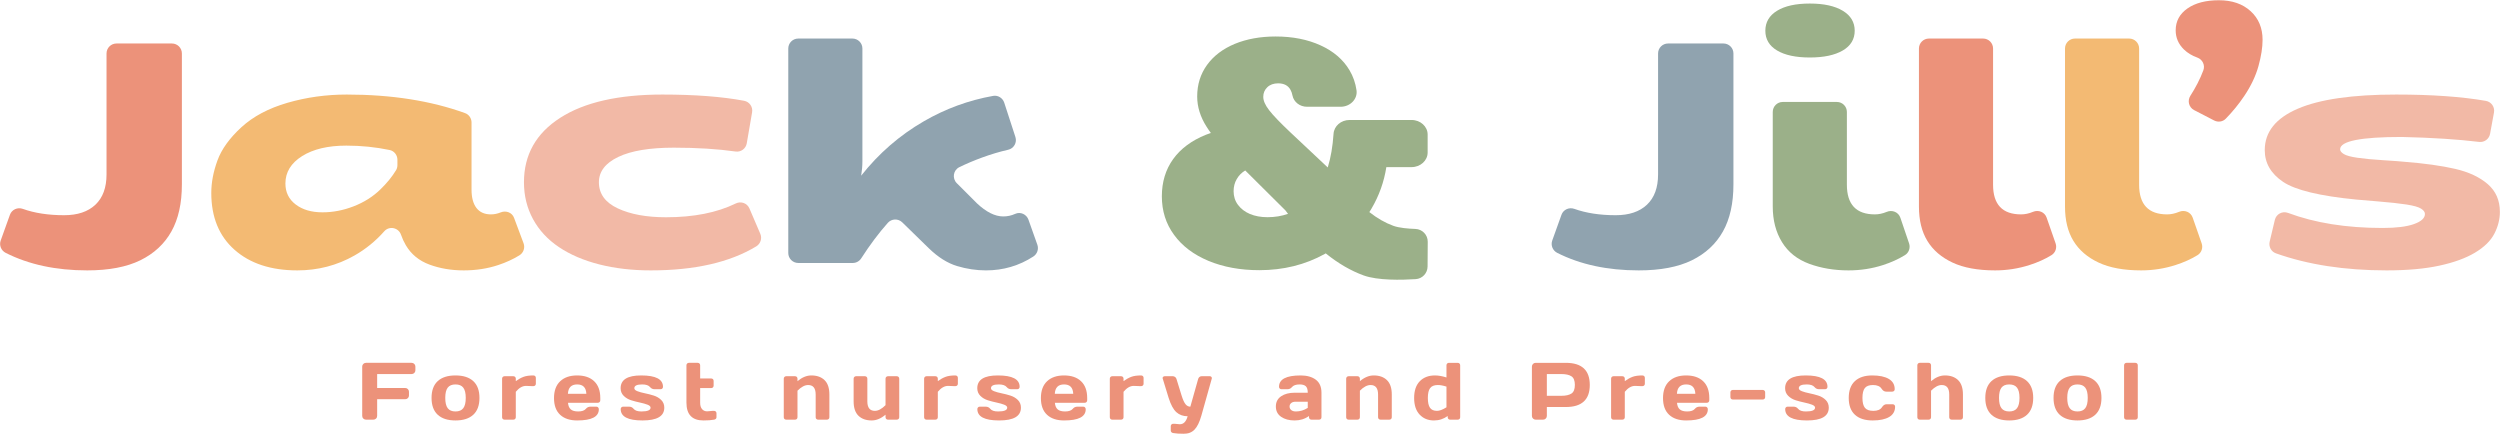 <svg xmlns="http://www.w3.org/2000/svg" width="4016" height="697" viewBox="0 0 4016 697" fill="none"><g clip-path="url(#clip0_2314_247)"><mask id="mask0_2314_247" style="mask-type:luminance" maskUnits="userSpaceOnUse" x="-992" y="-1318" width="6000" height="3334"><path d="M-992 -1318H5008V2015.33H-992V-1318Z" fill="white"></path></mask><g mask="url(#mask0_2314_247)"><path d="M187.15 69.86H276.16C285.008 69.86 292.182 77.033 292.182 85.881V296.095C292.182 326.528 286.56 351.776 275.314 371.837C264.067 391.908 247.419 407.341 225.37 418.143C203.312 428.937 174.87 434.347 140.035 434.347C89.846 434.347 46.214 424.96 9.127 406.197C1.846 402.515 -1.628 394.04 1.126 386.359L15.927 345.072C18.942 336.661 28.162 332.52 36.576 335.527C55.59 342.319 77.73 345.711 102.994 345.711C124.594 345.711 141.359 340.085 153.264 328.843C165.175 317.592 171.128 301.388 171.128 280.213V85.881C171.128 77.033 178.302 69.86 187.15 69.86Z" fill="#EC927A"></path><path d="M518.016 341.081C534.772 341.081 551.424 337.886 567.96 331.481C584.496 325.093 598.722 316.165 610.627 304.69C621.258 294.46 629.782 284.044 636.194 273.454C637.702 270.964 638.41 268.097 638.41 265.185V256.618C638.41 249.144 633.274 242.512 625.955 240.982C603.392 236.269 580.199 233.917 556.386 233.917C526.831 233.917 503.131 239.533 485.272 250.785C467.414 262.026 458.482 276.697 458.482 294.766C458.482 308.889 463.99 320.14 475.022 328.502C486.039 336.89 500.372 341.081 518.016 341.081ZM825.764 349.909L841.047 390.785C843.747 398.009 840.947 406.132 834.378 410.17C824.234 416.406 812.936 421.597 800.479 425.742C783.28 431.476 764.756 434.348 744.915 434.348C725.068 434.348 706.764 431.252 690.01 425.088C673.244 418.914 660.571 408.552 651.971 393.998C648.824 388.673 646.222 383.021 644.167 377.045C640.224 365.584 625.343 362.432 617.314 371.51C603.371 387.277 587.362 400.288 569.283 410.534C541.272 426.406 510.74 434.348 477.664 434.348C435.328 434.348 401.696 423.32 376.784 401.266C351.864 379.23 339.411 348.797 339.411 309.984C339.411 293.232 342.718 275.817 349.335 257.729C355.947 239.65 368.732 221.904 387.699 204.47C406.658 187.064 431.358 173.946 461.787 165.118C492.216 156.298 523.97 151.884 557.046 151.884C628.764 151.884 692.107 161.82 747.072 181.705C753.371 183.984 757.48 190.074 757.48 196.773V304.69C757.48 317.484 760.127 327.3 765.42 334.137C770.71 340.973 778.422 344.382 788.574 344.382C793.864 344.382 799.044 343.337 804.116 341.245C812.704 337.7 822.511 341.206 825.764 349.909Z" fill="#F3BA73"></path><path d="M1203.86 334.793L1221.37 375.645C1224.55 383.078 1221.68 391.654 1214.76 395.836C1172.25 421.512 1115.8 434.348 1045.43 434.348C1015.43 434.348 987.877 431.144 962.737 424.756C937.601 418.368 915.992 409.108 897.913 396.978C879.825 384.848 865.932 369.846 856.237 351.992C846.533 334.137 841.684 314.397 841.684 292.793C841.684 248.694 861.087 214.178 899.896 189.262C938.696 164.346 993.387 151.884 1063.95 151.884C1116.06 151.884 1159.85 155.217 1195.32 161.877C1203.96 163.5 1209.66 171.724 1208.17 180.386L1199.59 230.272C1198.13 238.764 1190.24 244.62 1181.71 243.41C1152.6 239.286 1119.52 237.218 1082.47 237.218C1043.66 237.218 1013.89 242.18 993.167 252.104C972.436 262.026 962.077 275.584 962.077 292.793C962.077 311.312 972.216 325.308 992.507 334.792C1012.78 344.274 1038.58 349.012 1069.9 349.012C1114.31 349.012 1151.65 341.628 1181.93 326.849C1190.25 322.792 1200.22 326.29 1203.86 334.793Z" fill="#F2B9A6"></path><path d="M1652.12 352.914L1666.4 393.133C1668.9 400.178 1666.19 408.024 1659.91 412.089C1637.02 426.926 1611.65 434.348 1583.82 434.348C1568.37 434.348 1552.94 432.033 1537.51 427.402C1522.07 422.773 1506.85 413.182 1491.87 398.629L1449.39 357.19C1442.82 350.78 1432.25 351.162 1426.15 358.026C1411.57 374.445 1397.34 393.43 1383.47 414.99C1380.51 419.582 1375.45 422.441 1369.99 422.441H1282.32C1273.47 422.441 1266.29 415.269 1266.29 406.42V77.941C1266.29 69.093 1273.47 61.92 1282.32 61.92H1369.34C1378.19 61.92 1385.36 69.093 1385.36 77.941V259.048C1385.36 266.558 1384.7 274.265 1383.38 282.206C1411.59 246.478 1445.11 217.373 1483.93 194.888C1518.77 174.688 1555.94 161.073 1595.42 154.029C1603.18 152.644 1610.75 157.41 1613.19 164.912L1631.15 220.069C1634.07 229.032 1628.68 238.5 1619.49 240.586C1605.88 243.674 1591.9 247.845 1577.53 253.1C1564.62 257.822 1552.45 262.978 1541.03 268.57C1531.23 273.365 1529.24 286.501 1536.95 294.214L1569.26 326.528C1584.25 340.642 1598.37 347.685 1611.6 347.685C1618.37 347.685 1624.82 346.289 1630.93 343.498C1639.27 339.694 1649.06 344.284 1652.12 352.914Z" fill="#90A3AF"></path><path d="M2679.55 69.86H2768.57C2777.41 69.86 2784.59 77.033 2784.59 85.881V296.095C2784.59 326.528 2778.97 351.776 2767.72 371.837C2756.47 391.908 2739.82 407.341 2717.77 418.143C2695.72 428.937 2667.27 434.347 2632.44 434.347C2582.25 434.347 2538.62 424.96 2501.53 406.197C2494.25 402.515 2490.78 394.04 2493.53 386.359L2508.33 345.072C2511.35 336.661 2520.57 332.52 2528.98 335.527C2547.99 342.319 2570.13 345.711 2595.4 345.711C2617 345.711 2633.76 340.085 2645.67 328.843C2657.58 317.592 2663.53 301.388 2663.53 280.213V85.881C2663.53 77.033 2670.71 69.86 2679.55 69.86Z" fill="#90A3AF"></path><path d="M3052.74 349.726L3066.76 391.037C3069.15 398.088 3066.44 405.928 3060.1 409.832C3049.73 416.218 3038.04 421.522 3025.04 425.742C3007.4 431.476 2988.87 434.348 2969.47 434.348C2946.54 434.348 2925.48 430.812 2906.3 423.769C2887.12 416.717 2872.56 405.142 2862.64 389.029C2852.72 372.941 2847.75 353.876 2847.75 331.821V179.812C2847.75 170.962 2854.93 163.79 2863.78 163.79H2950.8C2959.65 163.79 2966.83 170.962 2966.83 179.812V296.758C2966.83 328.502 2981.81 344.382 3011.81 344.382C3017.98 344.382 3024.27 343.054 3030.66 340.417C3030.73 340.39 3030.79 340.364 3030.85 340.337C3039.63 336.668 3049.68 340.716 3052.74 349.726ZM2979.4 49.358C2979.4 63.032 2973 73.61 2960.21 81.102C2947.42 88.602 2929.78 92.353 2907.29 92.353C2884.8 92.353 2867.27 88.602 2854.7 81.102C2842.13 73.61 2835.85 63.032 2835.85 49.358C2835.85 35.685 2842.13 24.99 2854.7 17.274C2867.27 9.558 2884.8 5.7 2907.29 5.7C2929.78 5.7 2947.42 9.558 2960.21 17.274C2973 24.99 2979.4 35.685 2979.4 49.358Z" fill="#9BB089"></path><path d="M3287.68 349.533L3302.12 390.956C3304.59 398.042 3301.88 405.969 3295.48 409.888C3285.09 416.249 3273.34 421.534 3260.2 425.744C3242.34 431.477 3223.92 434.348 3204.97 434.348C3177.19 434.348 3154.36 430.157 3136.5 421.777C3118.64 413.406 3105.19 401.832 3096.15 387.054C3087.11 372.286 3082.59 353.876 3082.59 331.822V77.941C3082.59 69.093 3089.76 61.92 3098.61 61.92H3185.64C3194.49 61.92 3201.66 69.093 3201.66 77.941V296.758C3201.66 328.502 3216.65 344.384 3246.64 344.384C3252.81 344.384 3259.1 343.056 3265.5 340.417C3265.61 340.369 3265.73 340.321 3265.85 340.272C3274.57 336.6 3284.56 340.597 3287.68 349.533Z" fill="#EC927A"></path><path d="M3522.31 349.533L3536.75 390.956C3539.22 398.042 3536.51 405.969 3530.11 409.888C3519.72 416.249 3507.96 421.534 3494.83 425.744C3476.97 431.477 3458.55 434.348 3439.6 434.348C3411.82 434.348 3388.99 430.157 3371.13 421.777C3353.27 413.406 3339.81 401.832 3330.78 387.054C3321.73 372.286 3317.22 353.876 3317.22 331.822V77.941C3317.22 69.093 3324.39 61.92 3333.24 61.92H3420.27C3429.11 61.92 3436.29 69.093 3436.29 77.941V296.758C3436.29 328.502 3451.28 344.384 3481.27 344.384C3487.44 344.384 3493.73 343.056 3500.12 340.417C3500.24 340.369 3500.36 340.321 3500.47 340.272C3509.2 336.6 3519.19 340.597 3522.31 349.533Z" fill="#F3BA73"></path><path d="M3564.48 0.407C3585.64 0.407 3602.62 6.256 3615.41 17.939C3628.2 29.62 3634.59 44.945 3634.59 63.912C3634.59 76.257 3632.38 90.363 3627.98 106.243C3623.57 122.124 3615.96 138.112 3605.16 154.208C3596.45 167.172 3586.54 179.349 3575.41 190.737C3570.57 195.685 3562.97 196.707 3556.82 193.529L3524.61 176.876C3516.12 172.487 3513.47 161.803 3518.66 153.776C3522.67 147.589 3526.47 141.005 3530.08 134.021C3533.77 126.889 3536.91 119.82 3539.5 112.819C3542.55 104.588 3538.04 95.457 3529.78 92.497C3521.19 89.42 3514.01 85.071 3508.25 79.452C3499.42 70.856 3495.02 60.601 3495.02 48.695C3495.02 34.143 3501.3 22.46 3513.87 13.632C3526.44 4.821 3543.31 0.407 3564.48 0.407Z" fill="#EC927A"></path><path d="M3860.36 259.712C3894.32 262.359 3922.21 266.217 3944.04 271.287C3965.87 276.364 3983.29 284.52 3996.3 295.763C4009.31 307.004 4015.81 321.899 4015.81 340.417C4015.81 352.323 4012.84 364.013 4006.89 375.48C4000.93 386.947 3990.57 397.085 3975.79 405.905C3961.02 414.725 3941.95 421.679 3918.57 426.739C3895.2 431.808 3866.98 434.347 3833.9 434.347C3766.55 434.347 3707.23 425.196 3655.93 406.908C3648.33 404.2 3644.13 396.048 3645.99 388.2L3654.3 353.244C3656.52 343.892 3666.39 338.604 3675.39 341.971C3718.62 358.137 3769.26 366.212 3827.29 366.212C3849.34 366.212 3866.2 364.121 3877.89 359.923C3889.57 355.741 3895.42 350.34 3895.42 343.719C3895.42 340.641 3893.33 337.771 3889.14 335.123C3884.94 332.476 3877.12 330.279 3865.66 328.501C3854.18 326.752 3838.97 325.092 3820.01 323.549C3801.05 322.005 3789.36 321.019 3784.95 320.571C3726.3 314.847 3687.15 305.353 3667.54 292.128C3647.91 278.895 3638.1 261.928 3638.1 241.184C3638.1 212.079 3655.73 189.917 3691.02 174.709C3726.3 159.492 3779 151.884 3849.12 151.884C3906.36 151.884 3954.44 155.28 3993.37 162.065C4002.15 163.595 4007.94 172.005 4006.33 180.767L4000.05 214.967C3998.52 223.267 3990.87 228.997 3982.49 227.976C3948.45 223.827 3907.08 221.165 3858.38 220.019C3792.23 220.019 3759.15 226.632 3759.15 239.865C3759.15 242.512 3761.14 245.06 3765.11 247.473C3769.07 249.905 3776.35 251.888 3786.94 253.423C3797.52 254.984 3811.51 256.303 3828.94 257.397C3846.36 258.501 3856.83 259.272 3860.36 259.712Z" fill="#F2B9A6"></path><path d="M2007.99 343.806C1999.88 340.345 1993.41 335.425 1988.67 329.046C1983.94 322.759 1981.66 315.378 1981.66 307.178C1981.66 299.981 1983.3 293.422 1986.76 287.589C1990.04 281.85 1994.6 277.294 2000.34 273.83L2064.84 337.911C2066.24 339.793 2067.67 341.645 2069.09 343.497C2058.99 347.078 2048.05 348.91 2036.14 348.91C2025.48 348.91 2016.19 347.178 2007.99 343.806ZM2273.71 367.766C2261.95 367.367 2247.6 366.137 2238.33 362.774C2225.14 357.989 2212.24 350.578 2199.69 340.671C2200.63 339.19 2201.62 337.758 2202.52 336.245C2202.79 335.789 2202.98 335.425 2203.25 334.971C2215.37 314.375 2223.29 292.237 2227.03 268.454H2267.58C2281.79 268.454 2293.36 257.975 2293.36 245.039V216.063C2293.36 203.217 2281.79 192.739 2267.58 192.739H2167.9C2154.14 192.739 2142.93 202.578 2142.2 215.061C2140.84 235.015 2137.83 253.057 2132.91 269.001L2073.05 212.783C2056.37 197.021 2044.89 185.085 2038.7 176.975C2032.41 168.866 2029.31 161.759 2029.31 155.563C2029.31 149.367 2031.5 144.265 2035.87 140.074C2040.15 135.974 2045.99 133.879 2053.19 133.879C2062.57 133.879 2069.22 137.341 2073.05 144.265C2074.5 146.909 2075.6 150.005 2076.24 153.469C2078.33 163.854 2087.99 171.509 2099.65 171.509H2153.5C2169.08 171.509 2181.11 159.027 2179.1 144.994C2177.46 133.423 2173.73 122.67 2167.81 112.741C2157.6 95.611 2142.11 82.306 2121.25 72.833C2100.47 63.355 2076.42 58.618 2049.17 58.618C2024.57 58.618 2002.71 62.626 1983.57 70.462C1964.53 78.39 1949.59 89.687 1939.02 104.266C1928.45 118.843 1923.16 135.791 1923.16 155.019C1923.16 171.509 1928.17 187.727 1938.2 203.49C1940.2 206.679 1942.48 210.05 1945.12 213.605C1942.39 214.423 1939.84 215.426 1937.29 216.427C1914.23 225.722 1896.65 238.753 1884.53 255.607C1872.41 272.465 1866.4 292.418 1866.4 315.378C1866.4 338.795 1872.87 359.389 1885.99 377.247C1899.02 395.195 1917.42 409.046 1941.29 419.07C1965.17 428.999 1992.41 434.011 2023.03 434.011C2061.66 434.011 2096.65 425.355 2128.08 407.951C2128.61 407.67 2129.12 407.317 2129.64 407.014C2149.5 423.039 2169.9 434.965 2190.6 442.478C2213.27 450.705 2251.38 449.861 2274.2 448.39C2284.91 447.702 2293.19 438.834 2293.26 428.11L2293.52 388.342C2293.59 377.238 2284.81 368.143 2273.71 367.766Z" fill="#9BB089"></path><path d="M581.858 668.028V588.776C581.858 587.123 582.451 585.722 583.641 584.575C584.827 583.431 586.25 582.856 587.905 582.856H661.299C662.954 582.856 664.365 583.451 665.533 584.639C666.699 585.828 667.282 587.248 667.282 588.906V594.888C667.282 596.543 666.699 597.955 665.533 599.122C664.365 600.29 662.954 600.872 661.299 600.872H605.855V623.278H650.987C652.642 623.278 654.053 623.872 655.219 625.06C656.387 626.248 656.97 627.65 656.97 629.262V635.31C656.97 636.963 656.387 638.376 655.219 639.542C654.053 640.711 652.642 641.294 650.987 641.294H605.855V668.028C605.855 669.768 605.273 671.22 604.105 672.387C602.938 673.555 601.527 674.138 599.873 674.138H587.905C586.25 674.138 584.827 673.555 583.641 672.387C582.451 671.22 581.858 669.768 581.858 668.028Z" fill="#EC927A"></path><path d="M719.223 622.706C716.587 626.142 715.269 631.638 715.269 639.191C715.269 646.744 716.587 652.263 719.223 655.742C721.859 659.222 726.015 660.963 731.691 660.963C737.367 660.963 741.535 659.222 744.192 655.742C746.849 652.263 748.179 646.744 748.179 639.191C748.179 631.638 746.849 626.142 744.192 622.706C741.535 619.267 737.367 617.548 731.691 617.548C726.015 617.548 721.859 619.267 719.223 622.706ZM703.145 666.246C696.544 660.132 693.244 651.128 693.244 639.224C693.244 627.319 696.544 618.324 703.145 612.235C709.745 606.144 719.263 603.1 731.695 603.1C744.127 603.1 753.653 606.144 760.273 612.235C766.893 618.324 770.203 627.319 770.203 639.224C770.203 651.128 766.893 660.132 760.273 666.246C753.653 672.355 744.127 675.411 731.695 675.411C719.263 675.411 709.745 672.355 703.145 666.246Z" fill="#EC927A"></path><path d="M806.555 670.256V608.319C806.555 607.172 806.925 606.228 807.669 605.486C808.411 604.746 809.333 604.374 810.437 604.374H824.696C825.841 604.374 826.775 604.738 827.497 605.47C828.217 606.2 828.58 607.131 828.58 608.258V612.204C832.908 609.107 837.077 606.814 841.087 605.328C845.097 603.843 850.349 603.1 856.841 603.1C857.988 603.1 858.931 603.464 859.675 604.196C860.417 604.931 860.788 605.839 860.788 606.927V616.462C860.788 617.591 860.417 618.51 859.675 619.219C858.931 619.931 857.988 620.287 856.841 620.287H854.805C853.828 620.287 852.237 620.223 850.031 620.096C847.824 619.967 846.148 619.903 845.001 619.903C839.273 619.903 833.799 623.059 828.58 629.367V670.236C828.58 671.388 828.208 672.327 827.465 673.051C826.723 673.776 825.799 674.138 824.696 674.138H810.437C809.292 674.138 808.357 673.779 807.637 673.056C806.915 672.336 806.555 671.4 806.555 670.256Z" fill="#EC927A"></path><path d="M912.3 632.572H941.9C941.475 622.559 936.563 617.549 927.164 617.549C917.764 617.549 912.81 622.559 912.3 632.572ZM899.76 666.26C893.224 660.159 889.958 651.235 889.958 639.492C889.958 627.752 893.246 618.749 899.824 612.491C906.402 606.229 915.504 603.101 927.132 603.101C938.844 603.101 947.968 606.219 954.503 612.452C961.038 618.684 964.307 627.625 964.307 639.268V642.981C964.307 644.156 963.934 645.123 963.192 645.883C962.45 646.641 961.506 647.023 960.36 647.023H912.428C912.851 651.885 914.347 655.425 916.915 657.64C919.483 659.856 923.418 660.964 928.723 660.964C934.707 660.964 938.866 659.543 941.2 656.697C943.023 654.451 945.464 653.304 948.52 653.261H958.004C959.151 653.261 960.094 653.657 960.838 654.447C961.579 655.237 961.951 656.244 961.951 657.463C961.951 669.472 950.344 675.453 927.132 675.412C915.419 675.412 906.295 672.363 899.76 666.26Z" fill="#EC927A"></path><path d="M996.972 623.659C996.972 609.912 1008.03 603.059 1030.14 603.102C1053.39 603.102 1065.02 609.188 1065.02 621.37C1065.02 622.515 1064.66 623.448 1063.93 624.17C1063.21 624.892 1062.28 625.251 1061.13 625.251H1051.63C1048.57 625.251 1046.13 624.127 1044.3 621.879C1041.97 618.992 1037.74 617.55 1031.62 617.55C1023.16 617.55 1018.95 619.587 1019 623.659C1019 625.571 1020.65 627.163 1023.94 628.435C1027.24 629.707 1031.26 630.823 1036 631.776C1040.75 632.731 1045.47 633.951 1050.18 635.436C1054.89 636.922 1058.9 639.287 1062.19 642.535C1065.47 645.78 1067.12 649.887 1067.12 654.851C1067.12 668.6 1055.43 675.454 1032.05 675.411C1008.75 675.411 997.1 669.343 997.1 657.207C997.1 656.062 997.469 655.116 998.21 654.374C998.95 653.631 999.892 653.262 1001.03 653.262H1010.49C1013.54 653.262 1015.97 654.404 1017.79 656.698C1020.13 659.584 1024.36 661.006 1030.48 660.963C1040.22 660.963 1045.09 658.926 1045.09 654.851C1045.09 652.942 1043.45 651.35 1040.15 650.078C1036.85 648.804 1032.82 647.67 1028.06 646.672C1023.29 645.674 1018.57 644.444 1013.89 642.98C1009.22 641.515 1005.23 639.15 1001.93 635.882C998.622 632.614 996.972 628.542 996.972 623.659Z" fill="#EC927A"></path><path d="M1102.7 646.767V586.803C1102.7 585.659 1103.07 584.715 1103.81 583.972C1104.56 583.23 1105.48 582.856 1106.58 582.856H1120.84C1121.99 582.856 1122.92 583.23 1123.64 583.97C1124.37 584.71 1124.73 585.651 1124.73 586.795V608H1142.49C1143.63 608 1144.56 608.364 1145.29 609.087C1146.01 609.814 1146.37 610.75 1146.37 611.899V619.508C1146.37 620.656 1146 621.596 1145.25 622.319C1144.51 623.042 1143.59 623.406 1142.49 623.406H1124.73V647.047C1124.73 651.431 1125.74 654.811 1127.78 657.196C1129.82 659.578 1132.53 660.772 1135.93 660.772C1137.07 660.772 1138.6 660.643 1140.51 660.388C1142.42 660.134 1143.8 660.007 1144.65 660.007H1147.01C1148.15 660.007 1149.09 660.358 1149.84 661.058C1150.58 661.762 1150.95 662.667 1150.95 663.779V670.399C1150.95 671.35 1150.58 672.174 1149.84 672.874C1149.09 673.575 1148.15 674.01 1147.01 674.175C1142.68 674.999 1137.03 675.411 1130.07 675.411C1111.83 675.452 1102.7 665.907 1102.7 646.767Z" fill="#EC927A"></path><path d="M1259.05 670.256V608.319C1259.05 607.172 1259.42 606.228 1260.16 605.486C1260.91 604.746 1261.83 604.374 1262.93 604.374H1277.19C1278.34 604.374 1279.27 604.746 1279.99 605.486C1280.71 606.228 1281.08 607.172 1281.08 608.319V612.33C1288.37 606.178 1295.8 603.1 1303.35 603.1C1312.31 603.1 1319.37 605.615 1324.55 610.643C1329.73 615.671 1332.32 623.364 1332.32 633.718V670.256C1332.32 671.4 1331.94 672.336 1331.2 673.056C1330.46 673.779 1329.52 674.138 1328.37 674.138H1314.18C1313.03 674.138 1312.1 673.768 1311.37 673.026C1310.65 672.283 1310.29 671.358 1310.29 670.256V633.718C1310.29 623.532 1306.24 618.463 1298.13 618.504C1292.83 618.504 1287.14 621.54 1281.08 627.607V670.256C1281.08 671.4 1280.7 672.336 1279.96 673.056C1279.22 673.779 1278.3 674.138 1277.19 674.138H1262.93C1261.79 674.138 1260.85 673.779 1260.13 673.056C1259.41 672.336 1259.05 671.4 1259.05 670.256Z" fill="#EC927A"></path><path d="M1371.27 644.794V608.319C1371.27 607.172 1371.64 606.228 1372.39 605.486C1373.13 604.746 1374.05 604.374 1375.16 604.374H1389.41C1390.56 604.374 1391.49 604.743 1392.22 605.486C1392.94 606.228 1393.3 607.17 1393.3 608.314V644.748C1393.3 654.92 1397.33 660.007 1405.39 660.007C1410.7 660.007 1416.41 656.955 1422.52 650.85V608.314C1422.52 607.17 1422.89 606.228 1423.63 605.486C1424.37 604.743 1425.29 604.374 1426.4 604.374H1440.59C1441.74 604.374 1442.68 604.746 1443.43 605.486C1444.17 606.228 1444.54 607.172 1444.54 608.319V670.256C1444.54 671.4 1444.17 672.336 1443.43 673.056C1442.68 673.779 1441.74 674.138 1440.59 674.138H1426.4C1425.25 674.138 1424.32 673.766 1423.6 673.02C1422.88 672.274 1422.52 671.347 1422.52 670.236V666.144C1415.22 672.322 1407.79 675.411 1400.24 675.411C1391.28 675.411 1384.22 672.896 1379.04 667.868C1373.86 662.84 1371.27 655.147 1371.27 644.794Z" fill="#EC927A"></path><path d="M1484.49 670.256V608.319C1484.49 607.172 1484.86 606.228 1485.6 605.486C1486.34 604.746 1487.27 604.374 1488.37 604.374H1502.63C1503.78 604.374 1504.71 604.738 1505.43 605.47C1506.15 606.2 1506.51 607.131 1506.51 608.258V612.204C1510.84 609.107 1515.01 606.814 1519.02 605.328C1523.03 603.843 1528.28 603.1 1534.77 603.1C1535.92 603.1 1536.86 603.464 1537.61 604.196C1538.35 604.931 1538.72 605.839 1538.72 606.927V616.462C1538.72 617.591 1538.35 618.51 1537.61 619.219C1536.86 619.931 1535.92 620.287 1534.77 620.287H1532.74C1531.76 620.287 1530.17 620.223 1527.96 620.096C1525.76 619.967 1524.08 619.903 1522.94 619.903C1517.21 619.903 1511.73 623.059 1506.51 629.367V670.236C1506.51 671.388 1506.14 672.327 1505.4 673.051C1504.66 673.776 1503.73 674.138 1502.63 674.138H1488.37C1487.22 674.138 1486.29 673.779 1485.57 673.056C1484.85 672.336 1484.49 671.4 1484.49 670.256Z" fill="#EC927A"></path><path d="M1569.89 623.659C1569.89 609.912 1580.94 603.059 1603.05 603.102C1626.3 603.102 1637.93 609.188 1637.93 621.37C1637.93 622.515 1637.57 623.448 1636.85 624.17C1636.13 624.892 1635.19 625.251 1634.04 625.251H1624.55C1621.49 625.251 1619.04 624.127 1617.22 621.879C1614.88 618.992 1610.65 617.55 1604.53 617.55C1596.07 617.55 1591.87 619.587 1591.91 623.659C1591.91 625.571 1593.56 627.163 1596.85 628.435C1600.15 629.707 1604.17 630.823 1608.91 631.776C1613.66 632.731 1618.39 633.951 1623.1 635.436C1627.81 636.922 1631.81 639.287 1635.1 642.535C1638.39 645.78 1640.03 649.887 1640.03 654.851C1640.03 668.6 1628.34 675.454 1604.96 675.411C1581.66 675.411 1570.01 669.343 1570.01 657.207C1570.01 656.062 1570.38 655.116 1571.12 654.374C1571.86 653.631 1572.81 653.262 1573.95 653.262H1583.41C1586.45 653.262 1588.88 654.404 1590.7 656.698C1593.04 659.584 1597.27 661.006 1603.4 660.963C1613.14 660.963 1618.01 658.926 1618.01 654.851C1618.01 652.942 1616.36 651.35 1613.06 650.078C1609.77 648.804 1605.73 647.67 1600.97 646.672C1596.21 645.674 1591.49 644.444 1586.81 642.98C1582.13 641.515 1578.14 639.15 1574.84 635.882C1571.54 632.614 1569.89 628.542 1569.89 623.659Z" fill="#EC927A"></path><path d="M1694.44 632.572H1724.04C1723.62 622.559 1718.7 617.549 1709.31 617.549C1699.91 617.549 1694.95 622.559 1694.44 632.572ZM1681.9 666.26C1675.37 660.159 1672.1 651.235 1672.1 639.492C1672.1 627.752 1675.39 618.749 1681.97 612.491C1688.54 606.229 1697.65 603.101 1709.27 603.101C1720.99 603.101 1730.11 606.219 1736.64 612.452C1743.18 618.684 1746.45 627.625 1746.45 639.268V642.981C1746.45 644.156 1746.07 645.123 1745.33 645.883C1744.59 646.641 1743.65 647.023 1742.5 647.023H1694.57C1694.99 651.885 1696.49 655.425 1699.06 657.64C1701.62 659.856 1705.56 660.964 1710.86 660.964C1716.85 660.964 1721.01 659.543 1723.34 656.697C1725.16 654.451 1727.61 653.304 1730.66 653.261H1740.15C1741.29 653.261 1742.23 653.657 1742.98 654.447C1743.72 655.237 1744.09 656.244 1744.09 657.463C1744.09 669.472 1732.49 675.453 1709.27 675.412C1697.56 675.412 1688.44 672.363 1681.9 666.26Z" fill="#EC927A"></path><path d="M1782.81 670.256V608.319C1782.81 607.172 1783.18 606.228 1783.93 605.486C1784.67 604.746 1785.59 604.374 1786.69 604.374H1800.95C1802.1 604.374 1803.03 604.738 1803.75 605.47C1804.48 606.2 1804.84 607.131 1804.84 608.258V612.204C1809.16 609.107 1813.33 606.814 1817.34 605.328C1821.35 603.843 1826.61 603.1 1833.1 603.1C1834.24 603.1 1835.19 603.464 1835.93 604.196C1836.67 604.931 1837.05 605.839 1837.05 606.927V616.462C1837.05 617.591 1836.67 618.51 1835.93 619.219C1835.19 619.931 1834.24 620.287 1833.1 620.287H1831.06C1830.08 620.287 1828.49 620.223 1826.29 620.096C1824.08 619.967 1822.4 619.903 1821.26 619.903C1815.53 619.903 1810.06 623.059 1804.84 629.367V670.236C1804.84 671.388 1804.46 672.327 1803.72 673.051C1802.98 673.776 1802.06 674.138 1800.95 674.138H1786.69C1785.55 674.138 1784.62 673.779 1783.89 673.056C1783.17 672.336 1782.81 671.4 1782.81 670.256Z" fill="#EC927A"></path><path d="M1867.79 608.193C1867.67 607.855 1867.6 607.535 1867.6 607.237C1867.6 606.644 1867.81 606.091 1868.24 605.581C1868.88 604.819 1869.73 604.416 1870.79 604.373H1884.12C1885.36 604.373 1886.54 604.785 1887.66 605.609C1888.79 606.433 1889.52 607.459 1889.86 608.687L1898.2 635.677C1900.29 642.313 1902.4 646.907 1904.55 649.46C1906.69 652.013 1909.24 653.289 1912.17 653.289L1924.75 608.695C1925.09 607.468 1925.76 606.439 1926.76 605.612C1927.76 604.785 1928.88 604.373 1930.11 604.373H1943.59C1944.65 604.373 1945.48 604.777 1946.08 605.587C1946.5 606.141 1946.72 606.739 1946.72 607.377C1946.72 607.633 1946.68 607.911 1946.59 608.207L1929.89 667.656C1926.91 678.177 1923.23 685.685 1918.83 690.181C1914.43 694.676 1908.54 696.927 1901.15 696.927C1894.7 696.927 1889.18 696.501 1884.6 695.655C1883.45 695.484 1882.52 695.027 1881.8 694.284C1881.07 693.541 1880.71 692.684 1880.71 691.705V684.704C1880.71 683.559 1881.07 682.613 1881.8 681.871C1882.52 681.128 1883.45 680.759 1884.6 680.759H1886.95C1887.93 680.759 1889.3 680.884 1891.06 681.14C1892.82 681.395 1894.23 681.524 1895.29 681.524C1901.28 681.524 1905.45 677.235 1907.83 668.664C1900.61 668.664 1894.57 666.489 1889.72 662.143C1884.88 657.796 1880.71 650.065 1877.23 638.953L1867.79 608.193Z" fill="#EC927A"></path><path d="M2071.56 653.006C2071.56 655.341 2072.46 657.249 2074.24 658.736C2076.03 660.221 2078.56 660.964 2081.84 660.964C2088.38 660.964 2094.7 659.052 2100.78 655.234V645.305H2081.2C2078.22 645.305 2075.87 646.025 2074.15 647.468C2072.42 648.912 2071.56 650.756 2071.56 653.006ZM2057.97 669.557C2052.35 665.652 2049.54 660.133 2049.54 653.006C2049.54 645.876 2052.35 640.402 2057.97 636.582C2063.6 632.762 2070.84 630.854 2079.71 630.854H2100.78C2100.78 625.888 2099.74 622.432 2097.66 620.478C2095.57 618.528 2092.28 617.549 2087.77 617.549C2081.86 617.549 2077.71 618.993 2075.33 621.88C2073.51 624.128 2071.07 625.252 2068.02 625.252H2058.56C2057.41 625.252 2056.47 624.881 2055.73 624.138C2054.99 623.396 2054.62 622.473 2054.62 621.369C2054.62 609.189 2066.18 603.101 2089.3 603.101C2099.41 603.101 2107.52 605.361 2113.63 609.878C2119.75 614.4 2122.81 621.392 2122.81 630.854V670.257C2122.81 671.401 2122.45 672.337 2121.72 673.057C2121 673.78 2120.07 674.138 2118.92 674.138H2106.64C2105.49 674.138 2104.56 673.769 2103.84 673.026C2103.12 672.284 2102.76 671.358 2102.76 670.257V668.284C2096.05 673.08 2088.37 675.453 2079.71 675.412C2070.84 675.412 2063.6 673.461 2057.97 669.557Z" fill="#EC927A"></path><path d="M2162.49 670.256V608.319C2162.49 607.172 2162.86 606.228 2163.61 605.486C2164.35 604.746 2165.27 604.374 2166.37 604.374H2180.63C2181.78 604.374 2182.71 604.746 2183.43 605.486C2184.16 606.228 2184.52 607.172 2184.52 608.319V612.33C2191.81 606.178 2199.24 603.1 2206.8 603.1C2215.75 603.1 2222.81 605.615 2227.99 610.643C2233.17 615.671 2235.76 623.364 2235.76 633.718V670.256C2235.76 671.4 2235.39 672.336 2234.64 673.056C2233.9 673.779 2232.96 674.138 2231.81 674.138H2217.62C2216.47 674.138 2215.54 673.768 2214.82 673.026C2214.09 672.283 2213.73 671.358 2213.73 670.256V633.718C2213.73 623.532 2209.68 618.463 2201.58 618.504C2196.27 618.504 2190.58 621.54 2184.52 627.607V670.256C2184.52 671.4 2184.14 672.336 2183.4 673.056C2182.66 673.779 2181.74 674.138 2180.63 674.138H2166.37C2165.23 674.138 2164.3 673.779 2163.57 673.056C2162.85 672.336 2162.49 671.4 2162.49 670.256Z" fill="#EC927A"></path><path d="M2293.69 639.287C2293.69 646.489 2294.84 651.745 2297.14 655.049C2299.43 658.356 2303.2 660.007 2308.43 660.007C2312.42 660.007 2317.49 658.101 2323.61 654.287V621.047C2318.12 619.309 2313.51 618.463 2309.77 618.504C2303.94 618.504 2299.8 620.147 2297.36 623.432C2294.91 626.713 2293.69 632 2293.69 639.287ZM2271.67 639.287C2271.67 627.585 2274.69 618.631 2280.75 612.417C2286.8 606.207 2294.94 603.101 2305.17 603.101C2310.58 603.101 2316.72 604.183 2323.61 606.347V586.803C2323.61 585.66 2323.98 584.715 2324.72 583.972C2325.47 583.229 2326.39 582.857 2327.49 582.857H2341.69C2342.83 582.857 2343.78 583.229 2344.52 583.972C2345.26 584.715 2345.63 585.66 2345.63 586.803V670.256C2345.63 671.4 2345.26 672.336 2344.52 673.056C2343.78 673.78 2342.83 674.139 2341.69 674.139H2329.47C2328.32 674.139 2327.39 673.765 2326.67 673.02C2325.94 672.275 2325.58 671.347 2325.58 670.237V668.256C2318.96 673.071 2311.59 675.453 2303.5 675.411C2294.06 675.411 2286.4 672.28 2280.51 666.013C2274.61 659.749 2271.67 650.84 2271.67 639.287Z" fill="#EC927A"></path><path d="M2484.86 635.817H2508.09C2515.22 635.817 2520.63 634.62 2524.33 632.221C2528.02 629.825 2529.86 625.197 2529.86 618.345C2529.86 611.492 2528.02 606.865 2524.33 604.469C2520.63 602.073 2515.22 600.873 2508.09 600.873H2484.86V635.817ZM2460.86 668.155V588.905C2460.86 587.249 2461.44 585.828 2462.58 584.64C2463.73 583.452 2465.13 582.857 2466.78 582.857H2515.35C2540.98 582.857 2553.81 594.688 2553.83 618.345C2553.85 642.003 2541.03 653.833 2515.35 653.833H2484.86V668.155C2484.86 669.812 2484.28 671.221 2483.11 672.387C2481.94 673.556 2480.53 674.139 2478.88 674.139H2466.91C2465.25 674.139 2463.83 673.556 2462.65 672.387C2461.46 671.221 2460.86 669.812 2460.86 668.155Z" fill="#EC927A"></path><path d="M2588.06 670.256V608.319C2588.06 607.172 2588.43 606.228 2589.17 605.486C2589.91 604.746 2590.83 604.374 2591.94 604.374H2606.2C2607.34 604.374 2608.28 604.738 2609 605.47C2609.72 606.2 2610.08 607.131 2610.08 608.258V612.204C2614.41 609.107 2618.58 606.814 2622.59 605.328C2626.6 603.843 2631.85 603.1 2638.34 603.1C2639.49 603.1 2640.43 603.464 2641.18 604.196C2641.92 604.931 2642.29 605.839 2642.29 606.927V616.462C2642.29 617.591 2641.92 618.51 2641.18 619.219C2640.43 619.931 2639.49 620.287 2638.34 620.287H2636.31C2635.33 620.287 2633.74 620.223 2631.53 620.096C2629.32 619.967 2627.65 619.903 2626.5 619.903C2620.77 619.903 2615.3 623.059 2610.08 629.367V670.236C2610.08 671.388 2609.71 672.327 2608.97 673.051C2608.22 673.776 2607.3 674.138 2606.2 674.138H2591.94C2590.79 674.138 2589.86 673.779 2589.14 673.056C2588.42 672.336 2588.06 671.4 2588.06 670.256Z" fill="#EC927A"></path><path d="M2693.8 632.572H2723.4C2722.98 622.559 2718.06 617.549 2708.66 617.549C2699.26 617.549 2694.31 622.559 2693.8 632.572ZM2681.26 666.26C2674.72 660.159 2671.46 651.235 2671.46 639.492C2671.46 627.752 2674.75 618.749 2681.32 612.491C2687.9 606.229 2697 603.101 2708.63 603.101C2720.34 603.101 2729.47 606.219 2736 612.452C2742.54 618.684 2745.81 627.625 2745.81 639.268V642.981C2745.81 644.156 2745.44 645.123 2744.69 645.883C2743.95 646.641 2743.01 647.023 2741.86 647.023H2693.93C2694.35 651.885 2695.85 655.425 2698.42 657.64C2700.98 659.856 2704.92 660.964 2710.22 660.964C2716.21 660.964 2720.37 659.543 2722.7 656.697C2724.52 654.451 2726.96 653.304 2730.02 653.261H2739.5C2740.65 653.261 2741.59 653.657 2742.34 654.447C2743.08 655.237 2743.45 656.244 2743.45 657.463C2743.45 669.472 2731.84 675.453 2708.63 675.412C2696.92 675.412 2687.8 672.363 2681.26 666.26Z" fill="#EC927A"></path><path d="M2779.73 637.919V630.343C2779.73 629.197 2780.1 628.255 2780.84 627.513C2781.58 626.77 2782.51 626.398 2783.61 626.398H2831.61C2832.75 626.398 2833.7 626.77 2834.44 627.513C2835.18 628.255 2835.55 629.197 2835.55 630.343V637.919C2835.55 639.066 2835.18 639.999 2834.44 640.719C2833.7 641.442 2832.75 641.801 2831.61 641.801H2783.61C2782.47 641.801 2781.53 641.442 2780.81 640.719C2780.09 639.999 2779.73 639.066 2779.73 637.919Z" fill="#EC927A"></path><path d="M2867.6 623.659C2867.6 609.912 2878.65 603.059 2900.76 603.102C2924.02 603.102 2935.65 609.188 2935.65 621.37C2935.65 622.515 2935.28 623.448 2934.56 624.17C2933.84 624.892 2932.9 625.251 2931.76 625.251H2922.26C2919.2 625.251 2916.76 624.127 2914.93 621.879C2912.59 618.992 2908.36 617.55 2902.24 617.55C2893.79 617.55 2889.58 619.587 2889.62 623.659C2889.62 625.571 2891.27 627.163 2894.57 628.435C2897.86 629.707 2901.89 630.823 2906.63 631.776C2911.37 632.731 2916.1 633.951 2920.81 635.436C2925.52 636.922 2929.52 639.287 2932.81 642.535C2936.1 645.78 2937.75 649.887 2937.75 654.851C2937.75 668.6 2926.06 675.454 2902.67 675.411C2879.38 675.411 2867.73 669.343 2867.73 657.207C2867.73 656.062 2868.1 655.116 2868.84 654.374C2869.58 653.631 2870.52 653.262 2871.66 653.262H2881.12C2884.17 653.262 2886.6 654.404 2888.42 656.698C2890.75 659.584 2894.98 661.006 2901.11 660.963C2910.85 660.963 2915.72 658.926 2915.72 654.851C2915.72 652.942 2914.07 651.35 2910.78 650.078C2907.48 648.804 2903.45 647.67 2898.68 646.672C2893.92 645.674 2889.2 644.444 2884.52 642.98C2879.84 641.515 2875.85 639.15 2872.55 635.882C2869.25 632.614 2867.6 628.542 2867.6 623.659Z" fill="#EC927A"></path><path d="M2969.81 639.287C2969.81 627.375 2973.1 618.364 2979.68 612.258C2986.26 606.154 2995.57 603.102 3007.62 603.102C3019 603.102 3027.84 604.968 3034.17 608.702C3040.49 612.431 3043.65 617.947 3043.65 625.243C3043.65 626.392 3043.28 627.328 3042.52 628.051C3041.77 628.774 3040.81 629.135 3039.65 629.135H3030.04C3027.11 629.135 3024.64 627.586 3022.62 624.488C3020.08 620.5 3015.45 618.504 3008.74 618.504C3002.59 618.504 2998.24 620.124 2995.68 623.367C2993.12 626.607 2991.84 631.916 2991.84 639.287C2991.84 646.576 2993.16 651.851 2995.8 655.114C2998.45 658.376 3002.98 660.007 3009.39 660.007C3016.1 660.007 3020.72 658.026 3023.26 654.06C3025.28 650.938 3027.75 649.376 3030.68 649.376H3040.29C3041.45 649.376 3042.41 649.744 3043.16 650.475C3043.91 651.207 3044.29 652.118 3044.29 653.206C3044.29 660.523 3041.14 666.052 3034.84 669.798C3028.53 673.542 3019.7 675.411 3008.32 675.411C2995.89 675.411 2986.36 672.354 2979.74 666.238C2973.12 660.123 2969.81 651.139 2969.81 639.287Z" fill="#EC927A"></path><path d="M3080.01 670.256V586.803C3080.01 585.659 3080.38 584.715 3081.12 583.972C3081.86 583.23 3082.79 582.856 3083.89 582.856H3098.15C3099.29 582.856 3100.23 583.23 3100.95 583.972C3101.67 584.715 3102.03 585.659 3102.03 586.803V612.33C3109.33 606.178 3116.76 603.1 3124.31 603.1C3133.26 603.1 3140.33 605.615 3145.51 610.643C3150.68 615.671 3153.27 623.364 3153.27 633.718V670.256C3153.27 671.4 3152.9 672.336 3152.16 673.056C3151.42 673.779 3150.47 674.138 3149.33 674.138H3135.13C3133.99 674.138 3133.05 673.768 3132.33 673.026C3131.61 672.283 3131.25 671.358 3131.25 670.256V633.718C3131.25 623.532 3127.2 618.463 3119.09 618.504C3113.79 618.504 3108.1 621.54 3102.03 627.607V670.256C3102.03 671.4 3101.66 672.336 3100.92 673.056C3100.17 673.779 3099.25 674.138 3098.15 674.138H3083.89C3082.74 674.138 3081.81 673.779 3081.09 673.056C3080.37 672.336 3080.01 671.4 3080.01 670.256Z" fill="#EC927A"></path><path d="M3215.16 622.706C3212.53 626.142 3211.21 631.638 3211.21 639.191C3211.21 646.744 3212.53 652.263 3215.16 655.742C3217.8 659.222 3221.95 660.963 3227.63 660.963C3233.31 660.963 3237.47 659.222 3240.13 655.742C3242.79 652.263 3244.12 646.744 3244.12 639.191C3244.12 631.638 3242.79 626.142 3240.13 622.706C3237.47 619.267 3233.31 617.548 3227.63 617.548C3221.95 617.548 3217.8 619.267 3215.16 622.706ZM3199.08 666.246C3192.48 660.132 3189.18 651.128 3189.18 639.224C3189.18 627.319 3192.48 618.324 3199.08 612.235C3205.69 606.144 3215.2 603.1 3227.63 603.1C3240.07 603.1 3249.59 606.144 3256.21 612.235C3262.83 618.324 3266.14 627.319 3266.14 639.224C3266.14 651.128 3262.83 660.132 3256.21 666.246C3249.59 672.355 3240.07 675.411 3227.63 675.411C3215.2 675.411 3205.69 672.355 3199.08 666.246Z" fill="#EC927A"></path><path d="M3324.79 622.706C3322.15 626.142 3320.83 631.638 3320.83 639.191C3320.83 646.744 3322.15 652.263 3324.79 655.742C3327.42 659.222 3331.58 660.963 3337.25 660.963C3342.93 660.963 3347.1 659.222 3349.76 655.742C3352.41 652.263 3353.74 646.744 3353.74 639.191C3353.74 631.638 3352.41 626.142 3349.76 622.706C3347.1 619.267 3342.93 617.548 3337.25 617.548C3331.58 617.548 3327.42 619.267 3324.79 622.706ZM3308.71 666.246C3302.11 660.132 3298.81 651.128 3298.81 639.224C3298.81 627.319 3302.11 618.324 3308.71 612.235C3315.31 606.144 3324.83 603.1 3337.26 603.1C3349.69 603.1 3359.22 606.144 3365.84 612.235C3372.46 618.324 3375.77 627.319 3375.77 639.224C3375.77 651.128 3372.46 660.132 3365.84 666.246C3359.22 672.355 3349.69 675.411 3337.26 675.411C3324.83 675.411 3315.31 672.355 3308.71 666.246Z" fill="#EC927A"></path><path d="M3412.12 670.256V586.803C3412.12 585.659 3412.49 584.715 3413.23 583.972C3413.97 583.23 3414.9 582.856 3416 582.856H3430.26C3431.41 582.856 3432.34 583.23 3433.06 583.972C3433.78 584.715 3434.14 585.659 3434.14 586.803V670.256C3434.14 671.4 3433.77 672.336 3433.03 673.056C3432.29 673.779 3431.36 674.138 3430.26 674.138H3416C3414.85 674.138 3413.92 673.779 3413.2 673.056C3412.48 672.336 3412.12 671.4 3412.12 670.256Z" fill="#EC927A"></path></g></g><defs><clipPath id="clip0_2314_247"><rect width="4016" height="697" fill="white"></rect></clipPath></defs></svg>